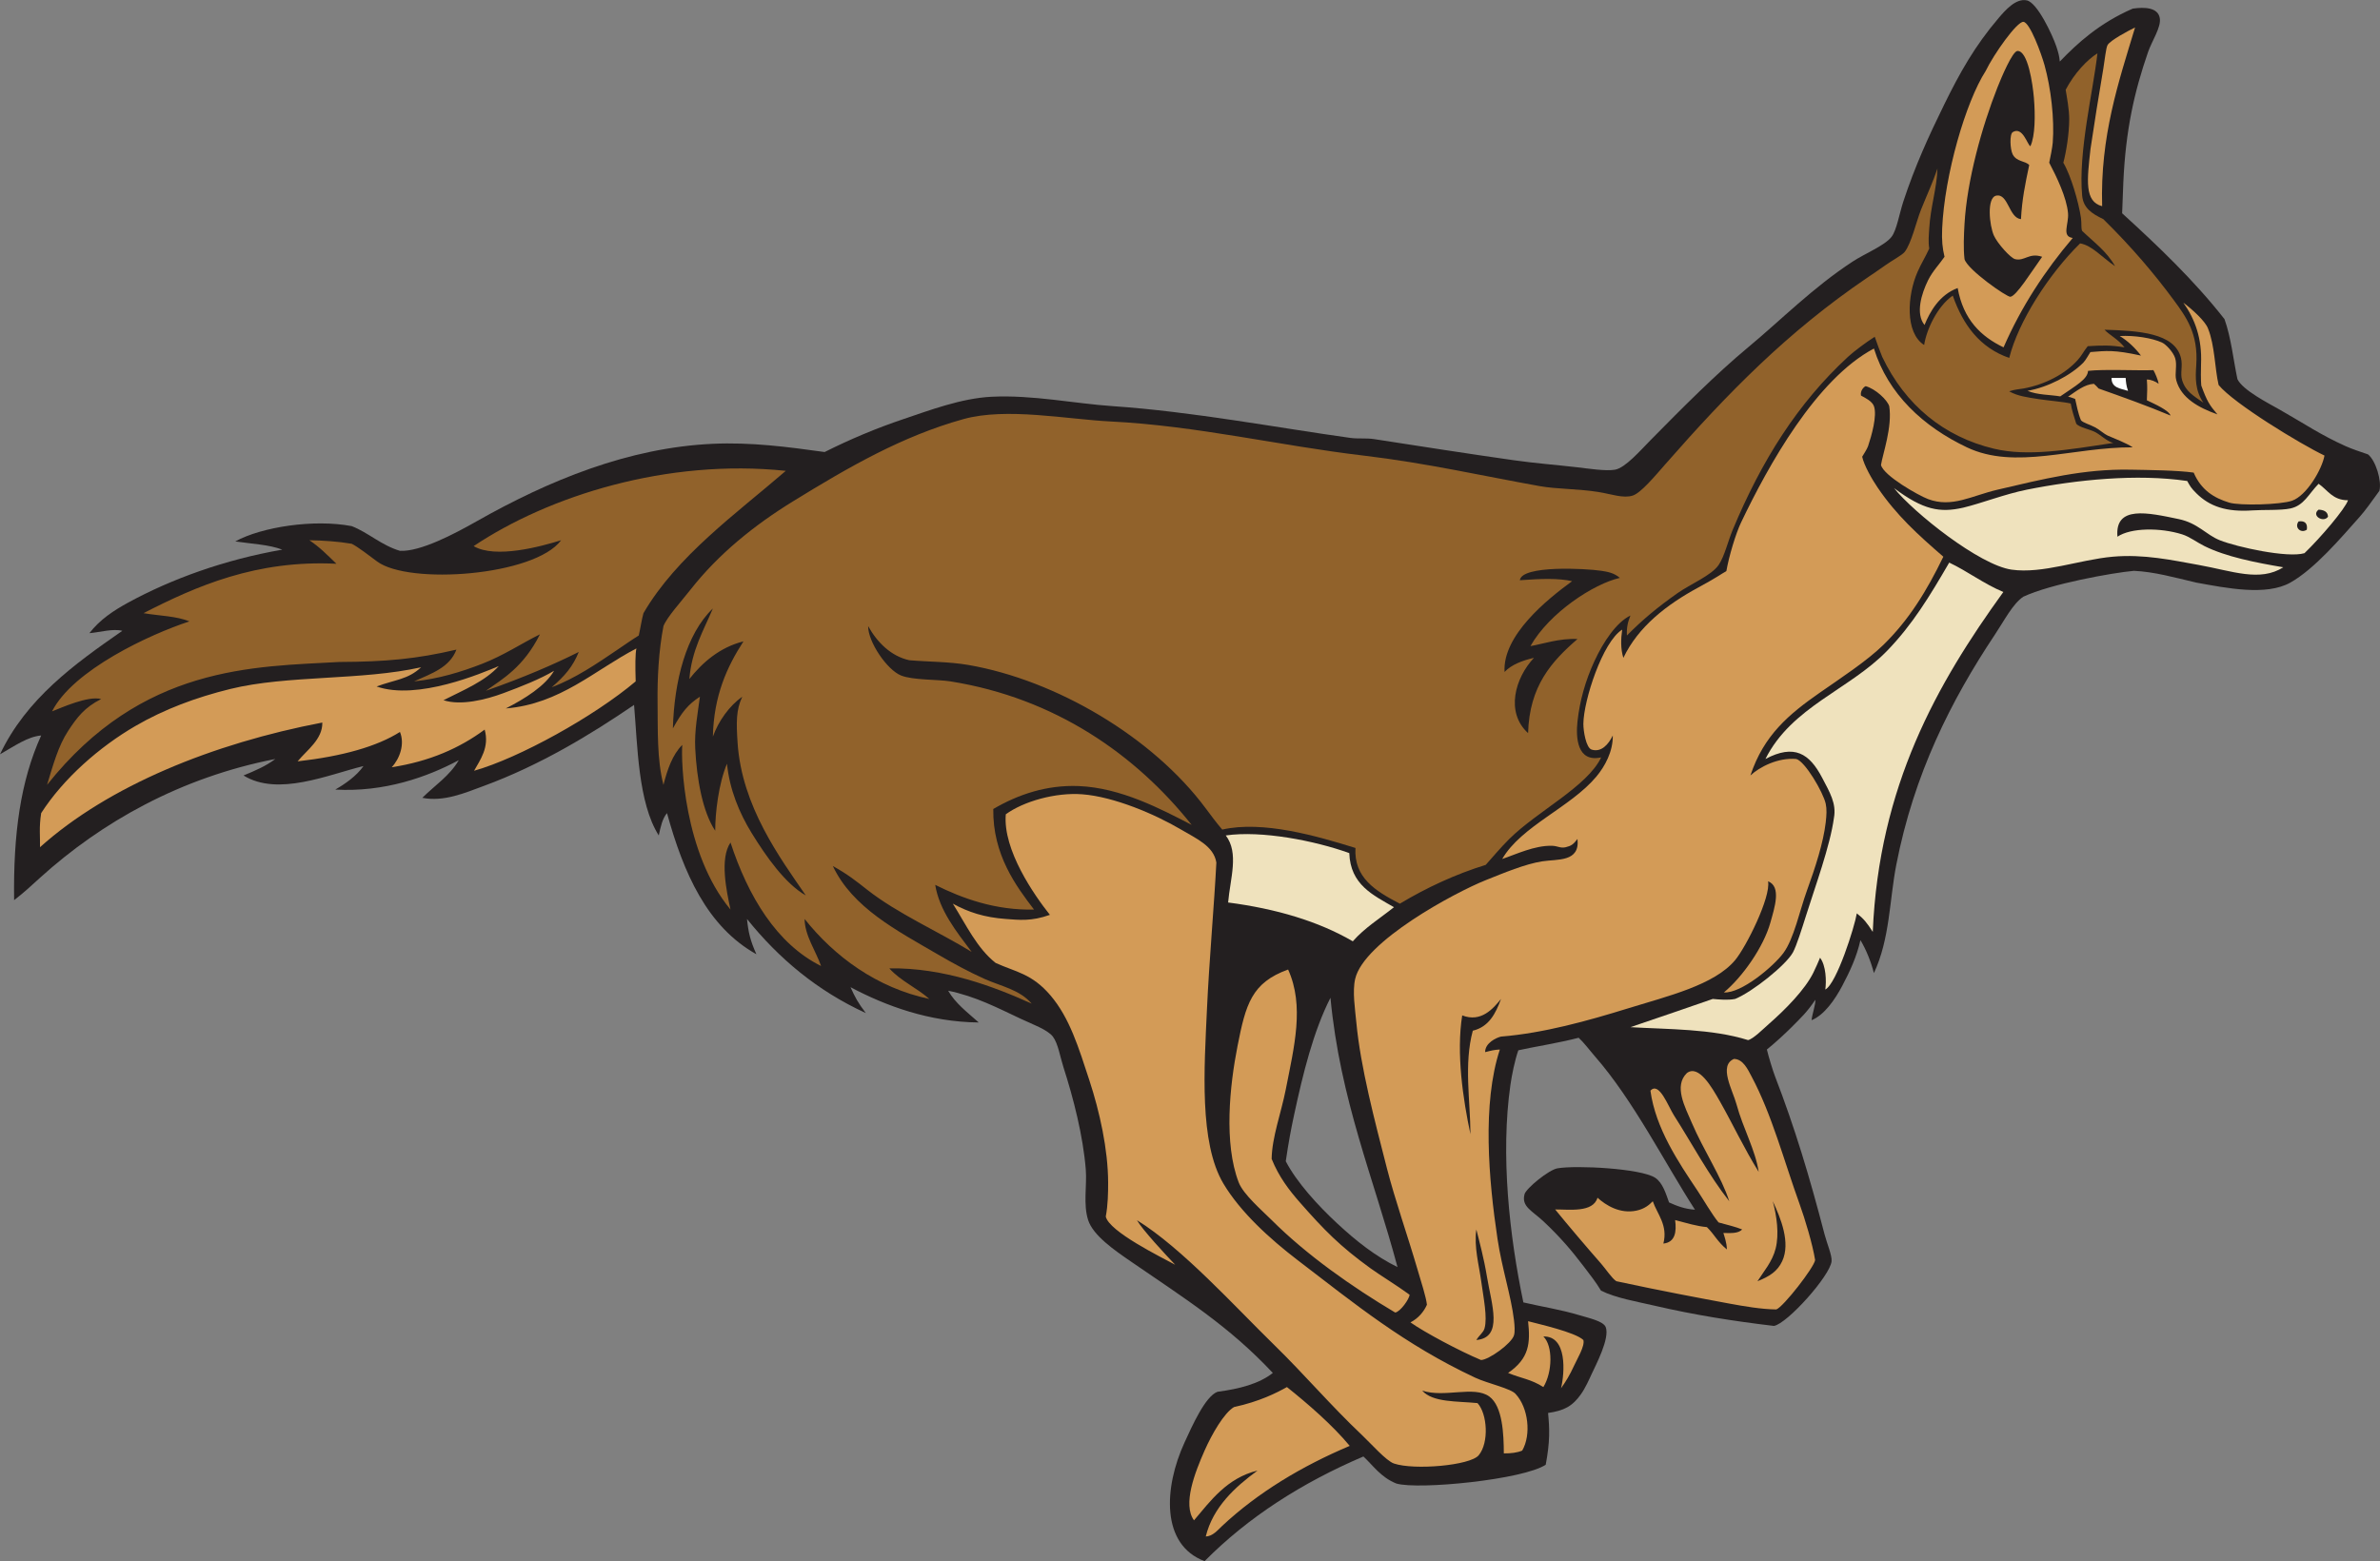 <?xml version="1.0" encoding="UTF-8" standalone="no"?>
<svg
   xmlns:dc="http://purl.org/dc/elements/1.1/"
   xmlns:cc="http://creativecommons.org/ns#"
   xmlns:rdf="http://www.w3.org/1999/02/22-rdf-syntax-ns#"
   xmlns:svg="http://www.w3.org/2000/svg"
   xmlns="http://www.w3.org/2000/svg"
   viewBox="0 0 921.933 604.84"
   height="604.84"
   width="921.933"
   xml:space="preserve"
   id="svg2"
   version="1.1"><rect x="0" y="0" width="921.933" height="604.84" fill="#808080" stroke="none"/><defs
     id="defs6" /><g
     transform="matrix(1.333,0,0,-1.333,0,604.84)"
     id="g10"><g
       transform="scale(0.1)"
       id="g12"><path
         id="path14"
         style="fill:#231f20;fill-opacity:1;fill-rule:evenodd;stroke:none"
         d="M 799.918,2331.39 C 524.926,2277.72 295.313,2148.34 116.227,1986.13 91.598,1963.81 71.199,1944.38 41.02,1921.17 38.414,2113.52 59.375,2266.82 119.641,2399.76 80.785,2396.3 44.566,2370.64 0,2345.06 c 76.731,161.43 214.949,261.36 355.52,358.94 -27.629,7.07 -66.11,-4.5 -95.719,-6.84 30.508,39.65 70.758,65.92 112.812,88.89 125.782,68.7 280.985,124.96 447.817,153.83 -38.68,14.87 -90.227,16.89 -136.739,23.92 76.207,41.94 228.157,65.55 338.429,44.45 49,-19.16 85.88,-55.66 140.15,-71.79 59.33,-3.03 158.61,49.38 222.21,85.47 210.86,119.61 442.22,214.49 687.11,225.61 110.18,5 216.05,-8.72 324.76,-23.93 73.58,36.95 151,69.53 229.04,95.72 74,24.85 167.7,60.65 256.38,64.96 119.69,5.8 240.57,-19.75 352.1,-27.36 231.03,-15.75 479.55,-62.98 690.54,-92.3 22.15,-3.07 46.06,0.03 68.36,-3.42 133.73,-20.69 269.3,-42 406.8,-61.53 61.47,-8.73 126.21,-13.73 184.59,-20.5 29.82,-3.47 82.85,-11.77 109.41,-6.84 29.69,5.5 73.11,55.55 102.54,85.45 92.29,93.79 191.51,193.42 283.73,270.06 97.97,81.43 188.38,173.78 304.26,249.56 34.51,22.57 93.5,46.66 112.79,71.79 14.81,19.25 22.56,67.15 34.18,102.55 33.7,102.5 73.95,190.73 119.67,283.73 44.36,90.23 88.09,168.66 157.23,249.55 18.63,21.78 49.82,58.27 82.07,51.28 30.57,-6.65 74.18,-100.07 85.45,-133.33 5.6,-16.55 9.04,-29.16 10.25,-44.43 51.66,53.78 115.51,111.97 211.96,153.83 33.8,4.93 73.02,3.79 78.61,-27.35 4.73,-26.26 -22.85,-66.3 -34.18,-99.14 -39.65,-114.78 -65.04,-225.81 -71.8,-379.44 -1.23,-28.32 -2.3,-56.98 -3.42,-88.89 103.23,-94.07 209.54,-195.25 297.43,-307.66 19.41,-54.13 25.91,-119.37 37.59,-174.34 15.12,-31.99 88.4,-69.19 123.07,-88.88 70.61,-40.12 118.79,-73.37 191.43,-105.98 19.21,-8.61 45.41,-17.25 64.96,-23.92 22.65,-17.85 40.54,-77.62 33.1,-105.98 -24.55,-34.12 -41.76,-58 -57.03,-75.2 -54.18,-60.94 -131,-151.67 -201.7,-191.44 -70.08,-39.41 -186.01,-15.89 -273.47,0 -64.75,15.26 -122.43,31.52 -181.18,34.18 -63.16,-5.66 -242.3,-38.16 -321.34,-75.2 -30.41,-20.06 -56.35,-70.88 -82.06,-109.39 -128.53,-192.77 -235.87,-406.39 -287.14,-670.02 -20.04,-103.14 -18.28,-214.67 -64.94,-314.51 -8.66,33.16 -22.45,68.05 -39.22,95.72 -10.47,-47.26 -30.22,-90.19 -53.09,-133.32 -21.15,-39.86 -51.93,-84.32 -88.79,-99.33 1.17,16.58 12.36,47.24 10.82,59.31 -24.84,-37.07 -42.21,-52.52 -69.02,-79.63 -15.76,-15.93 -48.91,-46.72 -71.78,-64.94 5.02,-21.07 17.29,-61.46 23.93,-78.63 57.34,-148.65 100.29,-291.51 143.57,-458.068 7.13,-27.461 22.11,-61.406 20.51,-78.633 -3.85,-41.758 -128.22,-181.054 -167.5,-188.008 -119.49,14.2 -232.07,32.071 -347.62,58.965 -53.92,12.559 -111.4,21.953 -154.9,43.574 -13.97,23.77 -34.32,49.473 -51.29,71.797 -34.59,45.508 -68.22,84.903 -116.23,129.903 -32.75,30.72 -64.34,42.52 -54.69,78.63 4.49,16.78 70.24,70.82 95.72,75.2 55.12,9.47 242.31,-0.39 283.74,-27.35 22.48,-14.62 32.07,-48.75 40.48,-71.79 22.74,-10.33 45.84,-19.26 75.32,-21.16 -88.34,136.84 -178.21,316.72 -290.14,445.06 -16.47,18.87 -31.88,40.06 -47.85,54.69 -58.95,-15.35 -140.04,-28.18 -175.31,-36.41 -10.08,-28.49 -18.89,-71.69 -22.97,-100.33 -29.14,-203.96 -2.91,-438.845 37.59,-632.419 52.37,-12.324 107.89,-20.664 164.09,-37.598 26.17,-7.89 68.51,-16.992 75.21,-34.18 12.6,-32.343 -28.94,-110.371 -41.01,-136.738 -6.94,-15.117 -17.95,-39.883 -30.79,-58.125 -24.88,-35.41 -49.45,-48.047 -95.7,-54.687 4.45,-45.528 5.88,-83.282 -6.83,-150.41 -64.44,-43.262 -369.4,-73.614 -434.17,-54.708 -45.83,18.555 -68.02,53.301 -95.7,78.633 C 3783.3,227.715 3627.6,128.164 3500.51,0 c -126.96,47.383 -118.9,212.969 -58.11,345.254 21.31,46.387 60.2,134.355 95.71,146.992 63.94,8.516 120.27,22.969 160.68,54.707 -128.77,137.559 -257.2,217.031 -413.64,324.746 -45.56,31.367 -108.67,74.571 -123.06,119.649 -14.75,46.212 -3.11,100.232 -6.84,146.992 -7.76,97.27 -35.89,207.36 -64.95,297.4 -9.4,29.12 -15.5,68.99 -30.77,88.89 -15.39,20.06 -59.95,36.09 -92.3,51.27 -67.84,31.85 -131.63,65.53 -211.94,82.05 21.35,-36.9 53.91,-61.11 88.88,-92.31 -143.56,1.27 -270.66,48.34 -372.62,102.56 12.84,-28.65 21.47,-44.94 44.45,-75.21 -141.5,64.78 -253.43,159.08 -345.28,273.49 4.06,-39.25 9.62,-63.08 27.36,-102.55 -143.18,80.15 -211.49,235.19 -259.81,410.21 -13.51,-16.11 -18.52,-39.65 -23.93,-64.94 -60.28,95.12 -61.58,261.5 -71.79,379.44 -125.44,-85.55 -272.14,-175.09 -437.56,-235.87 -53.9,-19.82 -114.9,-46.52 -177.76,-34.18 35.95,35.82 79.63,63.93 105.97,109.38 -91.54,-49.01 -216.43,-93.48 -358.942,-85.45 27.792,15.9 61.352,38.92 82.042,68.36 -102.933,-25.22 -248.902,-89.14 -348.679,-27.34 33.184,13.53 65.817,27.61 92.297,47.85 z M 3866.29,1637.44 c 28.16,-297.73 126.15,-525.64 194.84,-782.831 -64.39,31.778 -119.31,75.02 -175.6,127.325 -55.45,51.526 -117.39,119.086 -149.14,180.336 8.75,58.71 15.09,92.2 23.92,133.32 26.29,122.38 56.19,243.9 105.98,341.85 v 0" /><path
         id="path16"
         style="fill:#91622b;fill-opacity:1;fill-rule:nonzero;stroke:none"
         d="m 136.738,2256.19 c 17.477,57.52 32.348,112.87 61.528,157.25 25.285,38.44 46.867,67.55 95.722,92.29 -37.644,9.92 -114.703,-24.92 -142.738,-35.91 60.703,120.25 284.535,224.18 399.125,261.53 -36.883,15.54 -88.613,16.22 -133.324,23.94 153.742,78.84 327.789,155.17 560.629,143.57 -30.09,29.03 -48.68,48.18 -78.625,68.36 38.699,-0.46 84.445,-3.62 123.065,-10.25 16.39,-7.88 53.88,-36.56 73.51,-51.27 92.02,-68.99 458.19,-42.38 534.98,61.52 -58.2,-18.09 -190.88,-54.45 -254.26,-17.1 219.04,146.43 562.11,254.86 907.19,218.8 -142.33,-123.04 -317.02,-247.61 -413.64,-413.63 -5.21,-18.59 -8.34,-41.48 -13.67,-64.96 -17.94,-10.91 -44.2,-29.27 -61.53,-41.02 -59.46,-40.32 -123.79,-84.21 -191.44,-109.39 38.42,33.12 61.54,60.26 78.62,102.55 -72.09,-36.11 -160.05,-74.16 -270.06,-112.81 49,34.46 109.63,68.91 157.25,164.09 -51.77,-25.33 -103.98,-60.71 -167.5,-85.46 -61.93,-24.14 -126.89,-43.9 -198.27,-51.28 50.93,22.98 103.4,40.17 123.06,92.3 -115.41,-27.08 -205.31,-35.38 -340.149,-35.89 -248.836,-14.02 -572.996,-9.36 -849.473,-357.23 z M 5630.21,4047.46 c -1.71,-57.35 -20.37,-112 -23.92,-174.34 -1.08,-18.85 -3.18,-37.14 0,-58.11 -11.68,-25.8 -22.83,-42.49 -34.18,-68.37 -29.73,-67.78 -36.6,-176.51 19.43,-211.95 6.76,44.93 38.62,112.87 83.13,143.58 29.8,-85.27 78.69,-151.48 164.08,-181.18 26.29,105.11 114.2,242.62 206,332.95 35.09,-6.17 61.01,-38.52 101.66,-66.31 -25.43,44.55 -60.94,69.03 -95.71,102.56 -3.57,7.63 -1.23,22.26 -3.43,37.6 -3.44,23.96 -11.29,56 -20.51,85.46 -7.83,25.02 -18.36,53.93 -30.76,75.2 8.39,30.75 17.01,84.41 17.09,126.49 0.05,28.32 -6.7,63.32 -10.26,85.46 25.1,47.98 62.48,87.38 92.31,105.98 -12.48,-110.12 -56.23,-287.21 -44.44,-413.64 3.4,-36.58 28.77,-52.67 61.53,-68.37 81.38,-79.9 149.37,-160.01 205.11,-235.88 35.45,-48.26 71.23,-96.84 64.95,-188.01 -2.62,-37.89 -3.64,-73.25 20.5,-109.39 -28.45,19.72 -51.33,32.52 -61.52,64.95 -6.21,19.72 2.28,42.1 -3.44,64.95 -18.38,73.67 -124.98,78.88 -222.19,82.05 13.19,-14.7 39.91,-27.69 58.13,-51.29 -40.18,6.87 -66.35,5.86 -106.86,3.42 -12.95,-16.09 -16.28,-26.05 -29.9,-41.02 -36.64,-40.29 -94.39,-70.56 -157.24,-82.04 -13.6,-2.48 -23.07,-2.1 -41.23,-8.11 25.05,-14.15 53.84,-17.64 85.68,-22.65 27.32,-4.31 72.09,-7.81 93.36,-12.82 2.71,-17.86 9.55,-38.65 16.01,-58.97 9.36,-10.75 40.67,-16.37 54.71,-23.94 18.79,-10.11 33.77,-26.67 52.87,-31.63 -132.73,-20.18 -248.44,-40.29 -346.76,-16.8 -144.9,34.6 -257.67,126.3 -324.86,267.21 -6.87,16.44 -12.77,33.39 -21.58,58.13 -25.8,-16.36 -60.45,-42.34 -77.56,-58.13 -146.8,-135.47 -251.29,-301.89 -335,-502.5 -14.12,-33.82 -24.12,-77.75 -41.02,-102.56 -20.85,-30.59 -82.44,-55.81 -119.66,-82.05 -59.34,-41.82 -102.03,-77.61 -147,-123.06 -0.99,23.8 2.58,38.74 10.28,58.12 -40.82,-19.8 -78.58,-76.31 -104.49,-132.25 -26.33,-56.85 -42.74,-115.45 -49.36,-175.42 -5.06,-46 -1.87,-120.19 68.81,-104.69 -40.7,-85.11 -184.9,-155.64 -267.07,-237.16 -25.14,-24.93 -50.7,-55.55 -68.38,-75.2 -87.25,-26.95 -171.35,-65.86 -249.55,-112.81 -71.8,37.22 -133.81,75.86 -129.04,161.95 -111.57,34.67 -269.32,80.35 -387.13,53.42 -17.21,20.12 -33.75,42.52 -47.87,61.52 -154.12,207.54 -434.94,373.1 -690.53,417.06 -55.64,9.56 -115.9,8.9 -170.92,13.67 -52.75,11.41 -93.37,51.7 -119.65,99.14 -0.53,-45.52 54.71,-127.2 95.72,-143.58 34.55,-13.8 105.95,-11.08 143.58,-17.09 304.25,-48.59 538.62,-213.05 700.78,-417.05 -88.43,45.7 -205.47,107.91 -328.18,112.81 -93.31,3.71 -176.03,-24.45 -248.26,-66.66 -1.9,-132.95 66.53,-224.47 118.37,-292.28 -111.23,-2.7 -207.73,32.01 -287.15,71.78 12.23,-74.44 61.17,-135.18 105.96,-194.85 -95.66,58.75 -215.66,111.35 -304.24,181.19 -33.08,26.08 -56.13,44.34 -99.13,68.36 57.1,-121.15 186.17,-187.54 304.24,-256.38 44.23,-25.8 89.74,-50.73 136.74,-71.78 46.67,-20.94 102.26,-31.02 136.74,-71.8 -107.43,48.85 -254.75,105.1 -413.64,102.56 32.14,-36.23 80.15,-56.6 116.23,-88.89 -152.31,32.29 -275.63,123.19 -362.36,232.46 0.17,-47.71 32.52,-92.83 47.86,-136.73 -129.62,64.08 -212.73,204.31 -263.22,358.92 -31.85,-46.76 -11.7,-140.88 0,-194.84 -136.69,164.2 -143.97,432.96 -140.16,478.58 -28.5,-28.48 -43.38,-71.63 -54.69,-116.22 -19.19,74.37 -16.09,160.05 -17.1,239.28 -0.9,71.1 3.28,150.19 17.1,222.21 10.12,26.02 50.86,70.62 78.62,105.97 81.45,103.73 185.36,187.42 297.4,256.39 161.1,99.16 317.03,189.6 495.69,239.29 124.9,34.73 300.85,-0.54 427.31,-6.84 251.79,-12.54 491.01,-70.42 734.97,-99.13 181.54,-21.37 352.78,-60.36 512.78,-88.88 49.29,-8.8 113.26,-7.67 170.91,-17.1 37.66,-6.15 71.74,-19.14 99.14,-10.25 23.77,7.71 64.36,56.54 95.71,92.3 180.56,205.86 353.59,383.07 584.57,540.12 16.31,11.09 35.9,24.09 54.68,37.6 17.17,12.33 47.13,28.38 54.71,37.6 19.63,23.93 34.96,90.88 47.85,123.07 17.17,42.92 34.83,80.54 47.85,119.64 z M 1955.36,2420.27 c 27.23,49.17 44.21,69.53 78.63,92.3 -6.1,-46.56 -16.26,-98.86 -13.68,-150.42 4.45,-88.92 21.47,-184.59 58.12,-239.28 -0.21,51.23 9.84,137.15 34.18,194.84 7.35,-74.19 35.48,-142.77 71.79,-201.69 42.57,-69.05 97.63,-147.19 157.25,-181.18 -74.02,107.82 -186.31,258.68 -198.27,444.41 -3.74,58.15 -4.7,94.13 13.67,133.32 -37.96,-27 -69.33,-71.27 -85.46,-116.23 2.7,119.23 40.95,202.91 88.88,276.9 -69.43,-17.17 -120.31,-62.54 -157.24,-109.4 6.91,84.25 41.36,140.96 68.36,205.12 -77.93,-74.89 -112.36,-211.1 -116.23,-348.69 z m 2485.23,-13.67 c 3.84,136.94 67.87,207.87 143.57,273.48 -52.91,2.76 -103.4,-15.08 -136.74,-20.52 55.31,97.39 184.18,181.14 259.81,198.27 -16.98,14.71 -36.21,17.92 -54.71,20.72 -42.62,6.47 -230.53,16.91 -235.86,-27.55 63.81,4.63 111.74,6.16 151.91,-2.76 -72.59,-52.81 -202.55,-157.51 -196.34,-263.88 20.25,21.89 54.7,34.12 85.45,41.02 -54.5,-57.85 -83.83,-157.98 -17.09,-218.78 v 0" /><path
         id="path18"
         style="fill:#efe2bd;fill-opacity:1;fill-rule:nonzero;stroke:none"
         d="m 3562.05,2109.2 c 103.61,15.02 258.44,-15.06 358.93,-51.29 3.3,-92.42 69.33,-122.11 129.9,-157.25 -40.55,-32.38 -85.63,-60.21 -119.63,-99.14 -100.16,58.25 -222.25,94.53 -362.36,112.82 6.13,69.94 32.22,143.98 -6.84,194.86 z m 1941.88,1009.55 c 85.35,-63.78 133.37,-72.21 201.05,-56.88 53.67,12.83 121.07,39.55 185.06,52.35 143.79,28.78 319.2,46.87 465.98,25.21 8.43,-15.04 10.6,-19.85 26.27,-35.47 38.94,-38.84 88.39,-55.25 163.22,-49.99 30.84,2.17 82.13,-0.46 110.25,5.56 39.71,8.48 52.72,41.9 82.05,71.78 26.33,-18.11 40.84,-48.02 85.45,-47.85 -8.1,-24.93 -80.02,-109.11 -126.48,-153.83 -49.01,-14.68 -196.6,17.75 -246.14,37.59 -40.31,16.17 -63.41,49.8 -119.62,61.54 -89.67,18.73 -185.73,40.54 -177.78,-51.28 39.18,26.5 124.98,26.64 188.03,6.84 22.05,-6.93 42.75,-23.21 64.94,-34.18 63.22,-31.27 148.05,-47.7 229.04,-61.53 -68.24,-43.18 -147.46,-10.96 -246.13,6.83 -76.03,13.7 -159.32,32.01 -249.55,23.93 -96.66,-8.66 -204,-50.38 -293.98,-37.61 -93.27,13.24 -284.01,165.26 -341.66,236.99 z M 6703.63,2998 c 2.64,18.11 -5.84,26.57 -23.94,23.93 -13.28,-17.68 6.62,-36.13 23.94,-23.93 z m 61.53,37.6 c -0.67,15.97 -14.05,19.85 -27.35,20.51 -22.5,-16.98 14.07,-39.31 27.35,-20.51 z M 4738.01,1551.97 c 102.44,35.16 160.04,54.18 239.28,82.05 17.46,-1.62 43.45,-4.22 64.96,0 50.95,20.75 148,98.75 167.93,135.22 10.52,19.3 26.95,71.46 37.16,104.08 27.41,87.38 70.98,205.25 82.05,287.15 7.64,41.44 -12.18,74.2 -34.18,116.22 -37.03,70.77 -81.01,99.15 -164.94,54.7 76.08,151.84 244.16,201.48 353.81,314.7 73.17,75.56 123.15,157.72 180.31,256.18 54.83,-26.08 100.18,-61.65 157.27,-85.46 -192.87,-266.56 -361.56,-564.31 -379.45,-987.92 -17.07,26.83 -26.57,38.43 -46.35,53.84 -6.31,-38.69 -58.4,-203.98 -91.58,-221.4 3.43,24.53 2.26,69.43 -15.26,92.46 -5.68,-13.58 -11.52,-27.17 -19.23,-42.95 -24.46,-50.04 -81.74,-107.68 -128.42,-148.59 -16.78,-14.75 -46.72,-44.87 -61.53,-47.87 -105.95,33.22 -232.16,30.99 -341.83,37.59 v 0" /><path
         id="path20"
         style="fill:#ffffff;fill-opacity:1;fill-rule:nonzero;stroke:none"
         d="m 6136.15,3438.98 c 13.67,0 27.35,0 41.02,0 0.64,-10.94 1.6,-22.68 6.85,-37.61 -21.7,6.81 -48.55,8.43 -47.87,37.61 v 0" /><path
         id="path22"
         style="fill:#d39b57;fill-opacity:1;fill-rule:nonzero;stroke:none"
         d="m 1469.94,2478.38 c 158.18,12.75 259.26,112.21 379.45,174.35 -3.41,-14.75 -3.51,-50.95 -2.1,-95.7 -120.18,-101.54 -338.19,-222.71 -469.65,-259.83 17.2,30.85 45.36,68.33 30.77,119.66 -72.62,-53.87 -160.42,-92.56 -270.07,-109.4 23.51,25.06 38.45,67.53 23.93,102.55 -66.61,-42.16 -166.403,-70.58 -297.403,-85.46 26.692,32.7 72.793,63.77 71.789,112.81 C 618.98,2376.73 315.652,2253.89 116.227,2075 c 0.785,30.2 -3.192,57.75 3.414,99.14 65.199,101.37 169.839,192.7 273.48,252.97 84.512,49.13 176.817,83.43 276.305,107.88 165.804,40.73 381.464,24.15 554.384,63.05 -38.26,-35.82 -75.5,-35.74 -129.45,-55.86 118.63,-41.6 307.36,39.38 355.07,59.27 -39.68,-43.89 -101.33,-69.2 -160.67,-99.13 50.3,-16.48 122.71,1.27 174.34,20.51 52.44,19.53 106.12,40.64 146.99,64.94 -25.45,-44.06 -85.11,-81.39 -140.15,-109.39 z m 4553.4,1367.4 c -80.64,-94.84 -149.36,-199.46 -201.04,-317.93 -66.25,31.76 -116.99,81.15 -133.34,172.41 -53.28,-19.65 -80.85,-69.27 -96.34,-107.45 -26.72,33.03 -8.87,91.12 10.25,129.9 13.26,26.91 33.52,47.29 47.87,68.37 -5.94,24.53 -8.38,47.49 -6.85,82.04 6.87,155.66 68.18,367.42 126.48,458.08 23.58,48.92 90.9,144.09 109.61,142.75 18.97,-1.37 52.23,-93.02 61.33,-125.66 18.83,-67.59 29.22,-157.69 23.92,-225.62 -0.91,-11.91 -6.97,-44.2 -10.25,-58.12 21.31,-40.42 50.88,-101.47 54.69,-146.99 2.65,-31.54 -19.59,-67.27 13.67,-71.78 z m -112.81,406.79 v 0 c -3.54,41.87 -17.56,137.84 -47.85,136.74 -14.52,-0.52 -46.9,-77.61 -58.11,-105.97 -45.18,-114.18 -88.55,-270.45 -95.72,-396.54 -1.86,-32.53 -3.67,-70.75 0,-102.56 8.59,-30.86 123.22,-110.64 133.32,-109.39 17.4,2.17 59.49,70.46 92.3,116.23 -38.16,12.87 -50.78,-13.54 -78.63,-6.84 -13.32,3.21 -51.31,45.7 -61.52,68.37 -13.19,29.19 -21.57,110.72 6.83,116.23 35.02,6.8 36.47,-64.83 71.78,-68.37 3.01,57.38 12.09,101.21 23.93,157.25 -11.08,12.48 -36.47,8.96 -47.86,30.77 -7.93,15.19 -9.55,59.14 0,64.95 28.83,17.5 42.25,-36.35 51.27,-41.02 14.09,29.71 14.42,90.87 10.26,140.15 z m 294,205.11 c -48.01,-158.46 -101.83,-316.84 -95.72,-519.61 -51.82,13.55 -44.01,75.32 -33.77,167.09 10.53,71.85 24.76,159.59 37.19,232.88 4.18,24.64 7.54,60.33 12.4,68.57 8.12,13.83 60.68,41.73 79.9,51.07 z M 4584.16,2098.93 c -12.4,-16.16 -18.42,-20.02 -34.18,-23.93 -15.14,-3.73 -23.38,3.77 -39.94,4.16 -51.19,1.23 -104.79,-25.08 -144.65,-38.34 55.78,96.04 198.48,149.77 273.48,239.29 25.17,30.07 48.63,73.27 47.85,119.65 -12.36,-25.96 -33.58,-49.9 -61.52,-41.02 -16.31,5.18 -24.13,54.35 -23.95,75.21 0.61,67.44 55.8,238.33 112.81,273.47 -3.88,-26.53 -4.86,-56.26 3.42,-82.04 43.13,90.57 125.59,154.72 218.79,205.1 50.8,27.48 62.25,36.65 80.53,47.13 7.48,43 27.22,108.83 42.54,140.9 79.7,166.93 218.59,417.1 386.29,505.93 41.07,-132.57 143.76,-227.22 270.05,-287.15 140.84,-66.84 308.62,0.98 482.02,0 -21.55,13.98 -49.95,23.94 -72.86,34.18 -9.9,4.42 -22.93,16.58 -36.54,23.93 -14.34,7.73 -35.12,13.35 -41.03,20.51 -8.89,20.98 -12.8,44.89 -16.88,61.9 -5.98,1.91 -12.54,5.51 -20.72,6.48 25.02,17.25 48.36,35.96 75.21,37.6 3.95,-3.28 10.33,-9.66 13.67,-13.68 70.28,-24.89 140.24,-49.75 209.07,-78.63 -5.45,15.71 -46.27,33.58 -68.91,44.45 0.86,26 1.82,35.13 0,60.25 10.39,0.7 26.68,-6.12 34.18,-12.39 -1.54,11.51 -10.78,32.49 -15.14,39.74 -47.26,-1.72 -143.73,3.22 -189.96,-2.14 -1.09,-24.16 -35.78,-43.06 -80.82,-74.14 -29,5.06 -66.62,3.91 -95.04,16.23 58.87,10.09 125.2,44.46 162.17,81.84 7.31,7.38 16.58,25.29 20.53,30.76 46.44,3.67 68.2,7.03 146.99,-10.26 -16.05,21.27 -38.01,42.7 -61.76,56.85 42.97,2.39 94.05,-5.79 122.66,-18.83 11.5,-5.24 32.28,-26.94 38.22,-44.85 6.94,-20.84 -1.89,-45.43 3.44,-64.95 14.22,-52.12 65.16,-79.65 119.63,-99.14 -22.95,26.77 -30.26,37.93 -46.99,83.94 -1.41,13.29 -1.23,49.12 -0.65,62.44 3.26,74.23 -17.5,130.38 -51.48,178.38 25,-18.62 63.9,-53.64 71.77,-75.21 19.81,-48.81 19.63,-116.53 30.79,-164.09 43.84,-53.75 237.79,-171.7 307.65,-205.1 -7.32,-40.49 -51.85,-116.24 -94,-131.19 -33.5,-11.87 -152.33,-14.87 -182.89,-5.55 -44.06,13.43 -81.58,36.34 -103.21,87.19 -48.35,6.82 -130.74,7.51 -183.94,8.53 -135.96,2.59 -252.44,-26.99 -385.86,-58.12 -75.92,-17.71 -132.5,-53.5 -202.13,-27.35 -27.71,10.42 -129.3,67.92 -136.74,99.14 4.71,31.26 33.46,110.46 23.93,170.92 -5.8,18.36 -39.86,50.35 -68.36,58.11 -4.96,-1.5 -16.64,-13.27 -13.69,-27.34 11.95,-6.43 32.44,-16.26 37.62,-30.77 9.88,-27.77 -7.11,-86.4 -17.09,-116.23 -2.9,-8.58 -13.58,-24.66 -17.09,-30.76 5.68,-25.68 28.1,-64.77 44.43,-88.88 55.33,-81.71 118.32,-138.34 191.42,-201.69 -48.53,-100.13 -100.33,-184.14 -174.33,-256.39 -48.38,-47.22 -126.37,-98.16 -184.18,-138.45 -90.08,-62.8 -163.18,-123.59 -202.11,-240.99 25.72,24.23 79.9,52.75 133.32,47.85 25.31,-6.62 78.14,-96.57 85.47,-129.91 3.4,-15.46 2.6,-32.52 0,-54.68 -6.76,-57.76 -29.69,-129.63 -54.71,-198.28 -20.97,-57.6 -37.42,-139.4 -68.36,-181.18 -28.73,-38.77 -122.07,-117.63 -172.85,-114.41 53.87,44.65 115.29,131.66 135.25,203.3 11.74,42.11 32.76,104.53 -6.83,119.63 8.46,-46.17 -63.75,-190.76 -95.72,-229.02 -60.63,-72.54 -195.28,-104.34 -311.08,-140.16 -117.99,-36.5 -245.53,-72.05 -369.22,-82.05 -13.04,-3.03 -46.38,-18.05 -46.19,-45.22 17.72,4.57 26.95,6.88 42.79,7.62 -51.81,-157.4 -32.65,-378.16 -6.83,-550.37 13.05,-87.07 39.63,-166.152 47.85,-235.879 1.99,-16.933 3.13,-34.023 0,-44.453 -7.21,-24.004 -72.89,-71.152 -95.72,-71.777 -62.11,25.996 -164.83,80.762 -205.1,109.394 23.52,12.129 39.14,31.524 47.85,51.27 -2.28,22.305 -16.83,66.582 -27.34,102.558 -29.12,99.61 -65,200.937 -88.89,293.987 -35.51,138.38 -76.8,294.26 -88.87,423.88 -3.65,39.13 -11.83,89.93 -3.43,126.51 25.11,109.33 289.86,251.35 379.45,287.15 52.62,21.01 114.78,47.07 164.1,54.68 45,6.98 109.94,-2.73 102.54,64.95 z M 4273.09,1240.9 c -0.47,98.89 -19.36,203.48 6.83,300.82 46.92,11.21 66.39,49.86 82.03,92.3 -23.22,-28.69 -58.1,-69.08 -112.79,-47.85 -17.6,-109.33 2.27,-244.02 23.93,-345.27 z m 31.62,-429.67 c 6.33,-46.367 18.14,-102.48 9.39,-134.375 -3.51,-12.851 -14.67,-18.984 -23.92,-34.179 79.18,6.972 44.1,103.613 30.78,184.59 -8.71,52.812 -21.96,101.875 -30.78,136.738 -7.19,-51.074 7.67,-102.363 14.53,-152.774 z M 2768.95,1910.92 c 45.18,-24.77 91.29,-39.88 153.84,-44.44 38.24,-2.79 74,-7.48 128.19,11.96 -45.63,57.26 -137.06,188.53 -128.19,292.28 52.13,37.8 144.76,63.99 222.21,58.11 92.08,-6.97 211.73,-57.87 287.14,-102.54 44.03,-26.09 94.77,-47.68 102.57,-95.72 -5.98,-119.55 -20.9,-285.18 -27.37,-427.31 -7.73,-170.49 -22.98,-387.01 47.86,-505.94 49.33,-82.81 135.07,-160.738 215.37,-222.203 167.5,-128.164 310.6,-245.449 516.19,-341.836 36.13,-16.953 106.07,-31.718 118.36,-48.281 35.88,-39.141 45.29,-117.09 18.38,-163.672 -14.42,-6.094 -32.66,-8.359 -53.42,-8.125 -0.24,55.039 -3.26,137.012 -42.31,165.371 -44.22,32.149 -130.23,-4.551 -194.84,17.09 30.12,-34.824 101.64,-30.391 160.66,-36.309 28.52,-30.683 34.07,-115.078 3.42,-151.699 -24.94,-29.804 -187.67,-43.789 -246.13,-23.926 -22.62,7.696 -66.62,57.774 -92.29,82.051 -92.4,87.344 -166.21,175.176 -256.38,263.203 -113.99,111.289 -266.72,280.723 -398.27,361.954 16.19,-28.262 83.89,-100.86 111.11,-129.493 -40.11,21.836 -192.48,96.524 -201.69,140.155 6.29,33.07 6.93,69.92 6.84,99.14 -0.31,95.96 -24.43,205.14 -54.7,297.4 -31.01,94.57 -57.04,180.65 -112.8,246.14 -54.41,63.88 -101.41,67.95 -159.4,94.43 -54.21,42.62 -86.21,111.54 -124.35,172.21 z m 974.27,-191.43 c 47.89,-106.01 17.7,-223.45 -6.83,-348.69 -13.25,-67.58 -40.18,-138.83 -41.02,-201.7 20.92,-52.15 51.08,-91.27 82.03,-126.48 71.12,-80.843 115.78,-126.702 205.12,-191.429 27.62,-20 78.09,-50.683 113.67,-76.894 -0.33,-12.07 -27.42,-50.215 -41.87,-51.719 -124.42,73.867 -257.31,167.11 -358.95,268.77 -27.85,27.832 -82.28,74.412 -95.72,109.392 -43.67,113.6 -26.35,280.31 -3.42,396.55 23.89,121.03 40.57,183.86 146.99,222.2 z M 4382.48,546.953 c 61.86,42.617 64.88,86.582 58.11,150.41 28.92,-7.851 136.79,-31.718 160.66,-54.687 5.06,-17.246 -18.54,-55.801 -27.34,-75.215 -12.25,-26.973 -24.26,-46.426 -37.6,-64.961 10.94,45.02 18.2,152.656 -51.29,150.41 27.89,-26.64 26.76,-103.379 0,-146.972 -36.45,23.125 -62.5,24.628 -102.54,41.015 z M 3922.27,335 C 3783.34,276.211 3656.11,199.98 3551.8,102.539 3539.06,90.664 3524,71.934 3503.93,71.777 c 21.01,84.922 84.53,143.379 150.41,191.426 -89.16,-21.543 -137.31,-89.062 -184.6,-144.629 -33.74,46.133 2.6,139.004 30.77,202.754 21.35,48.301 56.87,109.785 85.47,126.485 74.39,16.171 124,41.347 153.82,58.125 60.4,-48.204 132.11,-110.196 182.47,-170.938 z m 720.02,721.31 c 24.55,-22.36 65.41,-47.48 112.81,-37.62 23.98,5 37.52,16.62 47.85,27.36 12.93,-37.57 44.59,-69.566 30.76,-123.062 34.32,3.711 38.75,34.004 34.18,68.36 35.25,-9.18 62.09,-17.754 92.31,-20.508 22.3,-21.738 29.92,-41.797 58.1,-64.961 -0.41,20.82 -8.34,41.367 -10.25,47.871 21.72,-0.195 42.54,-2.09 54.7,10.254 -19.96,8.027 -41.17,12.754 -68.59,20.391 -18.95,22.695 -45.55,68.905 -61.31,92.425 -55.23,82.48 -121.78,181.05 -136.74,290.56 25.2,27.95 51.82,-45.93 68.38,-71.79 52.15,-81.43 100.71,-173.5 160.67,-249.54 -22.48,70.55 -74.77,148.13 -108.79,227.76 -19.75,46.21 -53.24,107.03 -14.28,144.84 34.1,25.31 71.86,-40.08 95.7,-82.03 37.11,-65.21 69.77,-135.88 112.82,-205.12 -9.42,63.58 -45.57,126.55 -64.57,196.84 -11.04,40.78 -52.66,111.89 -7.21,131.33 26.74,-0.47 40.25,-30.57 51.27,-51.27 59.33,-111.33 93.63,-243.81 140.15,-372.62 14.38,-39.764 36.88,-113.632 44.44,-160.663 -2.6,-21.152 -92.7,-136.719 -112.8,-143.574 -41.95,0.371 -92.87,8.965 -136.73,17.09 -82.91,15.39 -198.44,36.972 -328.19,64.961 -12.22,7.578 -31.31,36.308 -44.43,51.269 -43.11,49.141 -96.33,111.875 -133.32,157.267 40.64,0.31 110.14,-9.98 123.07,34.18 z m 536.69,-184.611 c 25.14,53.789 -4.43,125.664 -27.34,174.351 11.76,-43.65 18.75,-95.405 8.52,-136.851 -9.61,-38.945 -35.55,-68.047 -52.97,-95.605 35.25,14.043 58.06,28.75 71.79,58.105 v 0" /></g></g></svg>
